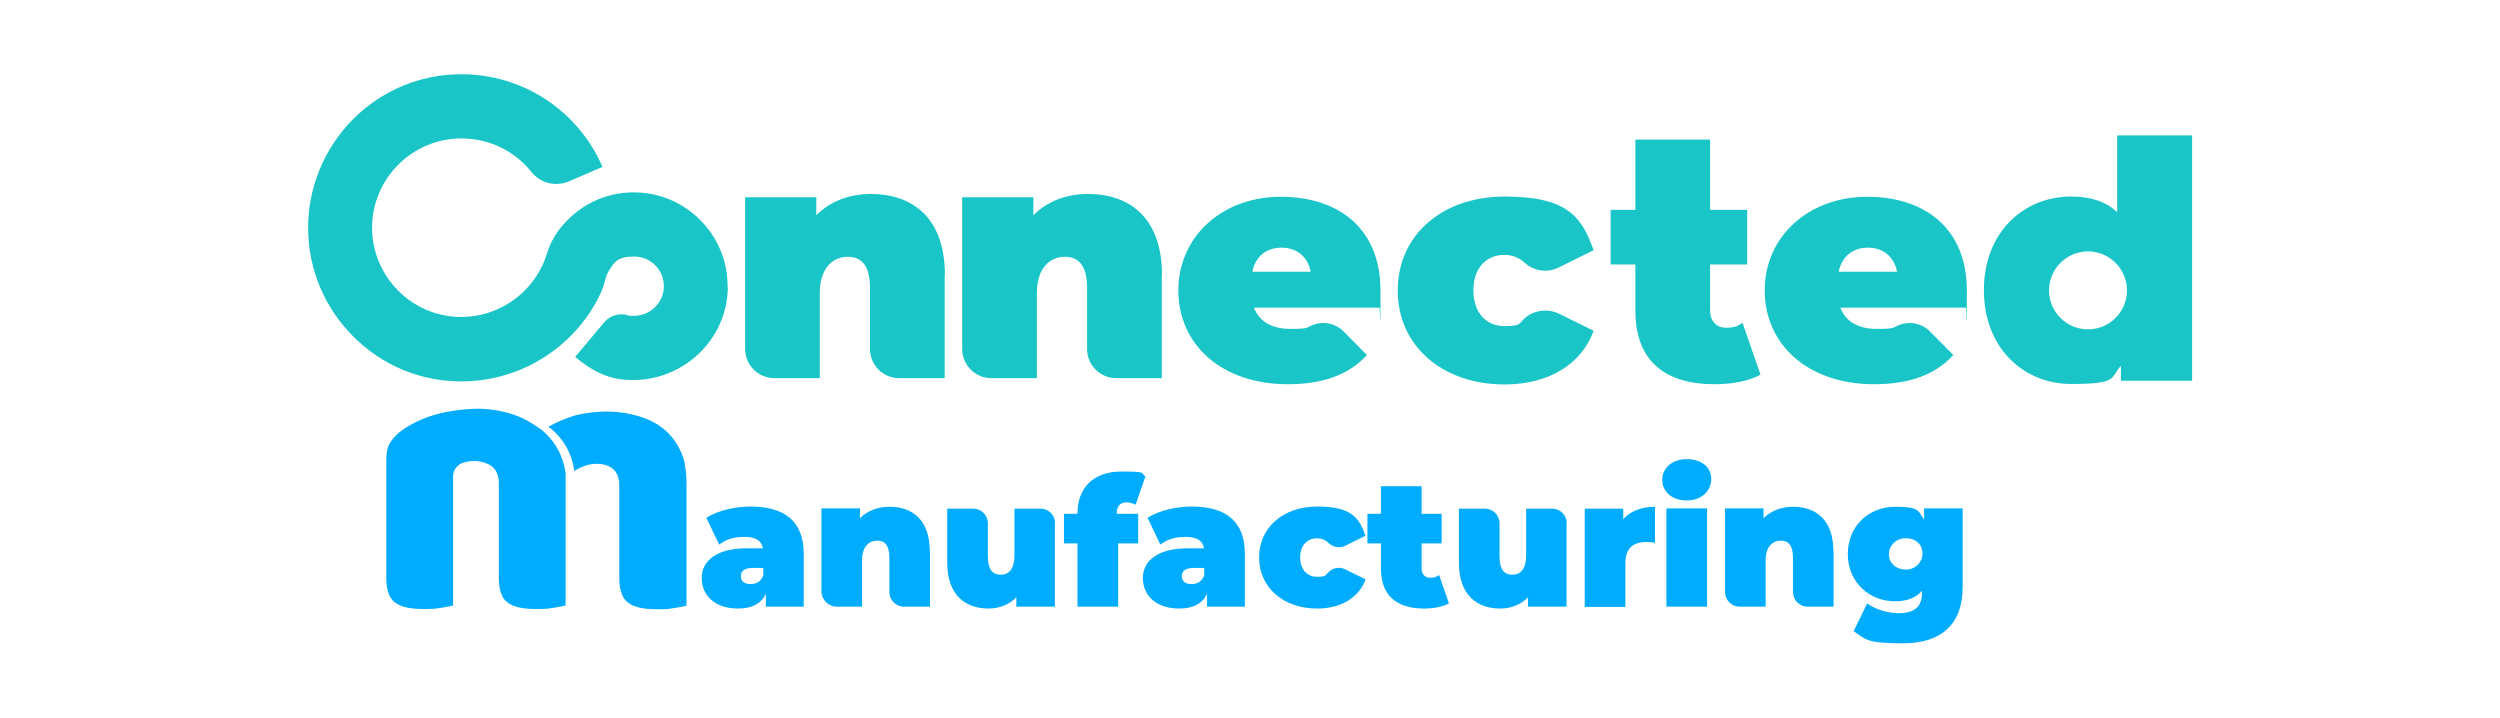 <?xml version="1.0" encoding="UTF-8"?>
<svg id="Layer_1" xmlns="http://www.w3.org/2000/svg" version="1.1" viewBox="0 0 1071 307.5">
  <!-- Generator: Adobe Illustrator 29.1.0, SVG Export Plug-In . SVG Version: 2.1.0 Build 142)  -->
  <defs>
    <style>
      .st0 {
        fill: #19c5c6;
      }

      .st1 {
        fill: #00acfe;
      }
    </style>
  </defs>
  <path class="st0" d="M311.8,123.2c-.3,22.4-19.2,40.1-41.5,39.6-6.3-.1-13.8-1.4-23.9-9.9l12.5-14.9c2.5-2.9,6.5-4.1,10.2-2.9h0c.5.2.9.2,2.4.2,7,0,12.8-5.5,12.9-12.5.1-7.1-5.6-12.9-12.7-12.9s-8.5,2.3-10.7,5.9c-.8,1.2-1.4,2.6-1.7,4-.5,2.2-1.3,4.3-2.2,6.3-2.2,4.6-4.9,8.9-8.2,12.9-1.4,1.7-2.8,3.3-4.4,4.9-12.2,12.3-28.8,19.3-46.1,19.5-17.8.2-34.6-6.7-47.1-19.3-12.2-12.2-19-28.3-19.3-45.5-.3-17.7,6.7-34.8,19.1-47.4,12.4-12.5,29-19.4,46.6-19.4,26.3,0,50,15.6,60.4,39.7l-14.4,6.2c-5.6,2.4-12.2.8-16-4-7.2-9-18.1-14.4-30-14.4-21.2,0-38.5,17.4-38.3,38.6.2,20.8,17.2,37.8,38,37.9,15.5,0,28.9-9.1,35-22.2.7-1.5,1.3-3.1,1.8-4.7,1.1-3.6,2.8-7.1,5-10.1,2.3-3.1,5.1-5.9,8.2-8.3,6.7-5.1,15.1-8.1,24.1-8.1,22.3,0,40.5,18.3,40.2,40.7h0Z"/>
  <path class="st1" d="M231.6,183.9l-.2-.2-1.5-1s0,0,0,0c-3.7-2.6-7.7-4.5-11.9-5.7-4.2-1.2-8.6-1.9-13.2-1.9s-12.3.8-17.9,2.4c-5.6,1.6-10.3,3.8-14.2,6.5-2.3,1.6-4,3.3-5.3,5.2-1.3,1.9-1.9,4.4-1.9,7.4v50.8c0,5.3,1.2,8.9,3.7,10.7,2.5,1.9,6.5,2.8,12.1,2.8s5.2-.2,7.5-.5c2.3-.3,4.1-.7,5.3-1v-55.3c0-2.5,1.5-4.7,3.8-5.7,0,0,0,0,0,0,1.6-.6,3.4-.9,5.6-.9s5.2.8,7.2,2.3c2,1.5,3,4,3,7.3v40.3c0,5.3,1.2,8.9,3.7,10.7,2.5,1.9,6.5,2.8,12.1,2.8s5.2-.2,7.5-.5c2.3-.3,4.1-.7,5.3-1v-56.2c0-.2,0-.4,0-.6-1.2-7.8-4.8-14.1-10.7-18.8h0Z"/>
  <path class="st0" d="M404.7,117.8v44.2h-19.5c-6.9,0-12.5-5.6-12.5-12.5v-26.2c0-9.6-3.7-13.3-9.5-13.3s-12,4.1-12,15.6v36.4h-19.4c-7,0-12.6-5.6-12.6-12.6v-64.9h30.5v7.7c6.1-6.1,14.3-9.1,23.4-9.1,17.9,0,31.7,10.3,31.7,34.7h0Z"/>
  <path class="st0" d="M497.7,117.8v44.2h-19.5c-6.9,0-12.5-5.6-12.5-12.5v-26.2c0-9.6-3.7-13.3-9.5-13.3s-12,4.1-12,15.6v36.4h-19.5c-6.9,0-12.5-5.6-12.5-12.5v-65h30.5v7.7c6.1-6.1,14.3-9.1,23.4-9.1,17.9,0,31.7,10.3,31.7,34.7h0Z"/>
  <path class="st0" d="M591,131.8h-53.8c2.3,6,7.7,9.1,15.6,9.1s6.7-.5,9.4-1.6c4.7-1.9,10-.8,13.5,2.8l9.9,10c-7.5,8.2-18.4,12.5-33.9,12.5-28.5,0-46.9-17.1-46.9-40.2s18.8-40.1,43.9-40.1,42.7,13.9,42.7,40.1-.3,5.2-.4,7.5h0ZM536.6,116.4h24.9c-1.3-6.5-6-10.3-12.5-10.3s-11.2,3.8-12.5,10.3h0Z"/>
  <path class="st0" d="M598.8,124.3c0-23.5,19-40.1,45.8-40.1s33,8.6,38.1,23l-15.2,7.5c-4.8,2.3-10.4,1.4-14.4-2.2-2.5-2.3-5.5-3.3-8.7-3.3-7.2,0-13.2,5.1-13.2,15.2s6,15.3,13.2,15.3,6.2-1,8.7-3.3c4.1-3.7,10.1-4.3,15-1.9l14.6,7.2c-5.1,14.3-19.3,23-38.1,23-26.8,0-45.8-16.6-45.8-40.2h0Z"/>
  <path class="st0" d="M754.2,160.5c-5,2.8-12.2,4.1-19.7,4.1-21.4,0-33.9-10.1-33.9-31.5v-19.8h-10.6v-23.4h10.6v-30.1h32v30.1h15.9v23.4h-15.9v19.6c0,4.8,2.8,7.5,6.7,7.5s5.1-.7,7.2-2.1l7.7,22.2h0Z"/>
  <path class="st0" d="M842.2,131.8h-53.8c2.3,6,7.7,9.1,15.6,9.1s6.7-.5,9.4-1.6c4.7-1.9,10-.8,13.5,2.8l9.9,10c-7.5,8.2-18.4,12.5-33.9,12.5-28.5,0-46.9-17.1-46.9-40.2s18.8-40.1,43.9-40.1,42.7,13.9,42.7,40.1-.3,5.2-.4,7.5h0ZM787.8,116.4h24.9c-1.3-6.5-6-10.3-12.5-10.3s-11.2,3.8-12.5,10.3h0Z"/>
  <path class="st0" d="M907,58v32.9c-4.7-4.5-11.2-6.7-19.7-6.7-20.3,0-37.4,15.2-37.4,40.1s17.1,40.2,37.4,40.2,16.6-2.6,21.3-7.8v6.4h30.5V58h-32ZM894.5,141.1c-9.2,0-16.7-7.5-16.7-16.7s7.5-16.7,16.7-16.7,16.7,7.5,16.7,16.7-7.5,16.7-16.7,16.7Z"/>
  <path class="st1" d="M293.5,199.2c-.5-2.4-1.2-4.6-2.2-6.5-1.9-3.9-4.5-7.1-7.7-9.5-3.2-2.4-6.9-4.1-11-5.2-4.1-1.1-8.4-1.7-12.6-1.7s-11.1.7-15.3,2.2c-3.5,1.2-6.8,2.6-9.7,4.3h-.1c0,0,.3.3.3.3.1,0,.3.2.4.3h.2c5.6,4.6,9.1,10.7,10.2,18.1v.2s.2,0,.2,0c1.2-.8,2.5-1.5,4-2,1.7-.7,3.6-1,5.4-1,2.9,0,5.2.7,7,2.2,1.8,1.5,2.7,3.9,2.7,7.1v39.6c0,5.2,1.3,8.8,3.8,10.6,2.5,1.9,6.5,2.8,12.2,2.8s5.2-.2,7.5-.5c2.3-.3,4-.7,5.3-1h0v-52.4c0-2.8-.2-5.4-.7-7.9h0Z"/>
  <path class="st1" d="M344.3,237.3v22.6h-16.2v-5.5c-2,4.2-6,6.3-11.9,6.3-10.3,0-15.6-5.9-15.6-13.1s6.2-12.7,19.2-12.7h7c-.5-3.2-3-4.9-7.9-4.9s-8,1.2-10.8,3.3l-5.5-11.5c4.9-3.1,12.4-4.8,18.9-4.8,14.5,0,22.8,6.2,22.8,20.2h0ZM327,246.2v-2.9h-4.3c-3.7,0-5.3,1.2-5.3,3.5s1.5,3.4,4.2,3.4,4.5-1.2,5.5-4h0Z"/>
  <path class="st1" d="M398.4,235.9v24h-11.1c-3.5,0-6.3-2.8-6.3-6.3v-14.8c0-5.2-2-7.2-5.2-7.2s-6.5,2.2-6.5,8.5v19.8h-10.8c-3.6,0-6.6-3-6.6-6.6v-35.5h16.5v4.2c3.3-3.3,7.8-4.9,12.7-4.9,9.7,0,17.2,5.6,17.2,18.9h0Z"/>
  <path class="st1" d="M451.9,224.1v35.8h-16.5v-4c-3.2,3.2-7.4,4.8-11.9,4.8-10.1,0-17.7-5.9-17.7-19.6v-23.2h11.1c3.5,0,6.3,2.8,6.3,6.3v14c0,6,2.1,8,5.5,8s5.9-2.2,5.9-8.5v-19.8h11.1c3.5,0,6.3,2.8,6.3,6.3h0Z"/>
  <path class="st1" d="M478.4,220.1h9.2v12.7h-8.6v27.1h-17.4v-27.1h-5.8v-12.7h5.8v-.2c0-10.9,6.8-17.9,18.8-17.9s7.8.7,10.3,2.1l-4.2,12.1c-1.2-.5-2.5-1-3.9-1-2.5,0-4.2,1.5-4.2,4.8h0c0,0,0,0,0,0Z"/>
  <path class="st1" d="M533.3,237.3v22.6h-16.2v-5.5c-2,4.2-6,6.3-11.9,6.3-10.3,0-15.6-5.9-15.6-13.1s6.2-12.7,19.2-12.7h7c-.5-3.2-3-4.9-7.9-4.9s-8,1.2-10.8,3.3l-5.5-11.5c4.9-3.1,12.4-4.8,18.9-4.8,14.5,0,22.8,6.2,22.8,20.2h0ZM515.9,246.2v-2.9h-4.3c-3.7,0-5.3,1.2-5.3,3.5s1.5,3.4,4.2,3.4,4.5-1.2,5.5-4h0Z"/>
  <path class="st1" d="M539.4,238.8c0-12.8,10.3-21.8,24.9-21.8s17.9,4.7,20.7,12.5l-8.7,4.3c-2.4,1.2-5.2.6-7.2-1.2-1.4-1.4-3.1-2-4.9-2-3.9,0-7.2,2.8-7.2,8.2s3.2,8.3,7.2,8.3,3.5-.6,4.9-2c1.9-1.9,4.8-2.4,7.2-1.2l8.7,4.3c-2.8,7.8-10.5,12.5-20.7,12.5-14.5,0-24.9-9-24.9-21.9h0Z"/>
  <path class="st1" d="M620.7,258.5c-2.7,1.5-6.6,2.2-10.7,2.2-11.6,0-18.4-5.5-18.4-17.1v-10.8h-5.8v-12.7h5.8v-11.8h17.4v11.8h8.6v12.7h-8.6v10.6c0,2.6,1.5,4.1,3.6,4.1s2.8-.4,3.9-1.2l4.2,12.1h0Z"/>
  <path class="st1" d="M671.1,224.1v35.8h-16.5v-4c-3.2,3.2-7.4,4.8-11.9,4.8-10.1,0-17.7-5.9-17.7-19.6v-23.2h11.1c3.5,0,6.3,2.8,6.3,6.3v14c0,6,2.1,8,5.5,8s5.9-2.2,5.9-8.5v-19.8h11.1c3.5,0,6.3,2.8,6.3,6.3h0Z"/>
  <path class="st1" d="M709,217.1v15.4c-1.5-.2-2.6-.3-3.8-.3-5.2,0-8.9,2.4-8.9,9.1v18.7h-17.4v-42.1h16.5v4.5c3.1-3.5,7.8-5.3,13.6-5.3h0Z"/>
  <path class="st1" d="M712.1,205.6c0-5,4.1-8.9,10.5-8.9s10.5,3.5,10.5,8.5-4.1,9.2-10.5,9.2-10.5-3.8-10.5-8.9ZM713.9,217.8h17.4v42.1h-17.4v-42.1Z"/>
  <path class="st1" d="M785.5,235.9v24h-11.1c-3.5,0-6.3-2.8-6.3-6.3v-14.8c0-5.2-2-7.2-5.2-7.2s-6.5,2.2-6.5,8.5v19.8h-11.1c-3.5,0-6.3-2.8-6.3-6.3v-35.8h16.5v4.2c3.3-3.3,7.8-4.9,12.7-4.9,9.7,0,17.2,5.6,17.2,18.9h0Z"/>
  <path class="st1" d="M840.8,217.8v33.7c0,16.3-9.5,24.1-25.6,24.1s-15.9-1.8-21.1-5.2l5.8-11.9c3.3,2.5,8.9,4.2,13.5,4.2,7.2,0,10-3.2,10-8.8v-.8c-2.6,3-6.5,4.5-11.6,4.5-10.7,0-20.2-7.9-20.2-20.3s9.5-20.2,20.2-20.2,9.9,1.8,12.5,5.5v-4.8h16.5ZM823.6,237.1c0-4.1-3.3-6.7-7.5-6.5-3.9.1-7.1,3.3-6.9,7.1.2,4,3.6,6.5,7.7,6.3,3.8-.2,6.7-3.2,6.7-6.9h0Z"/>
</svg>
